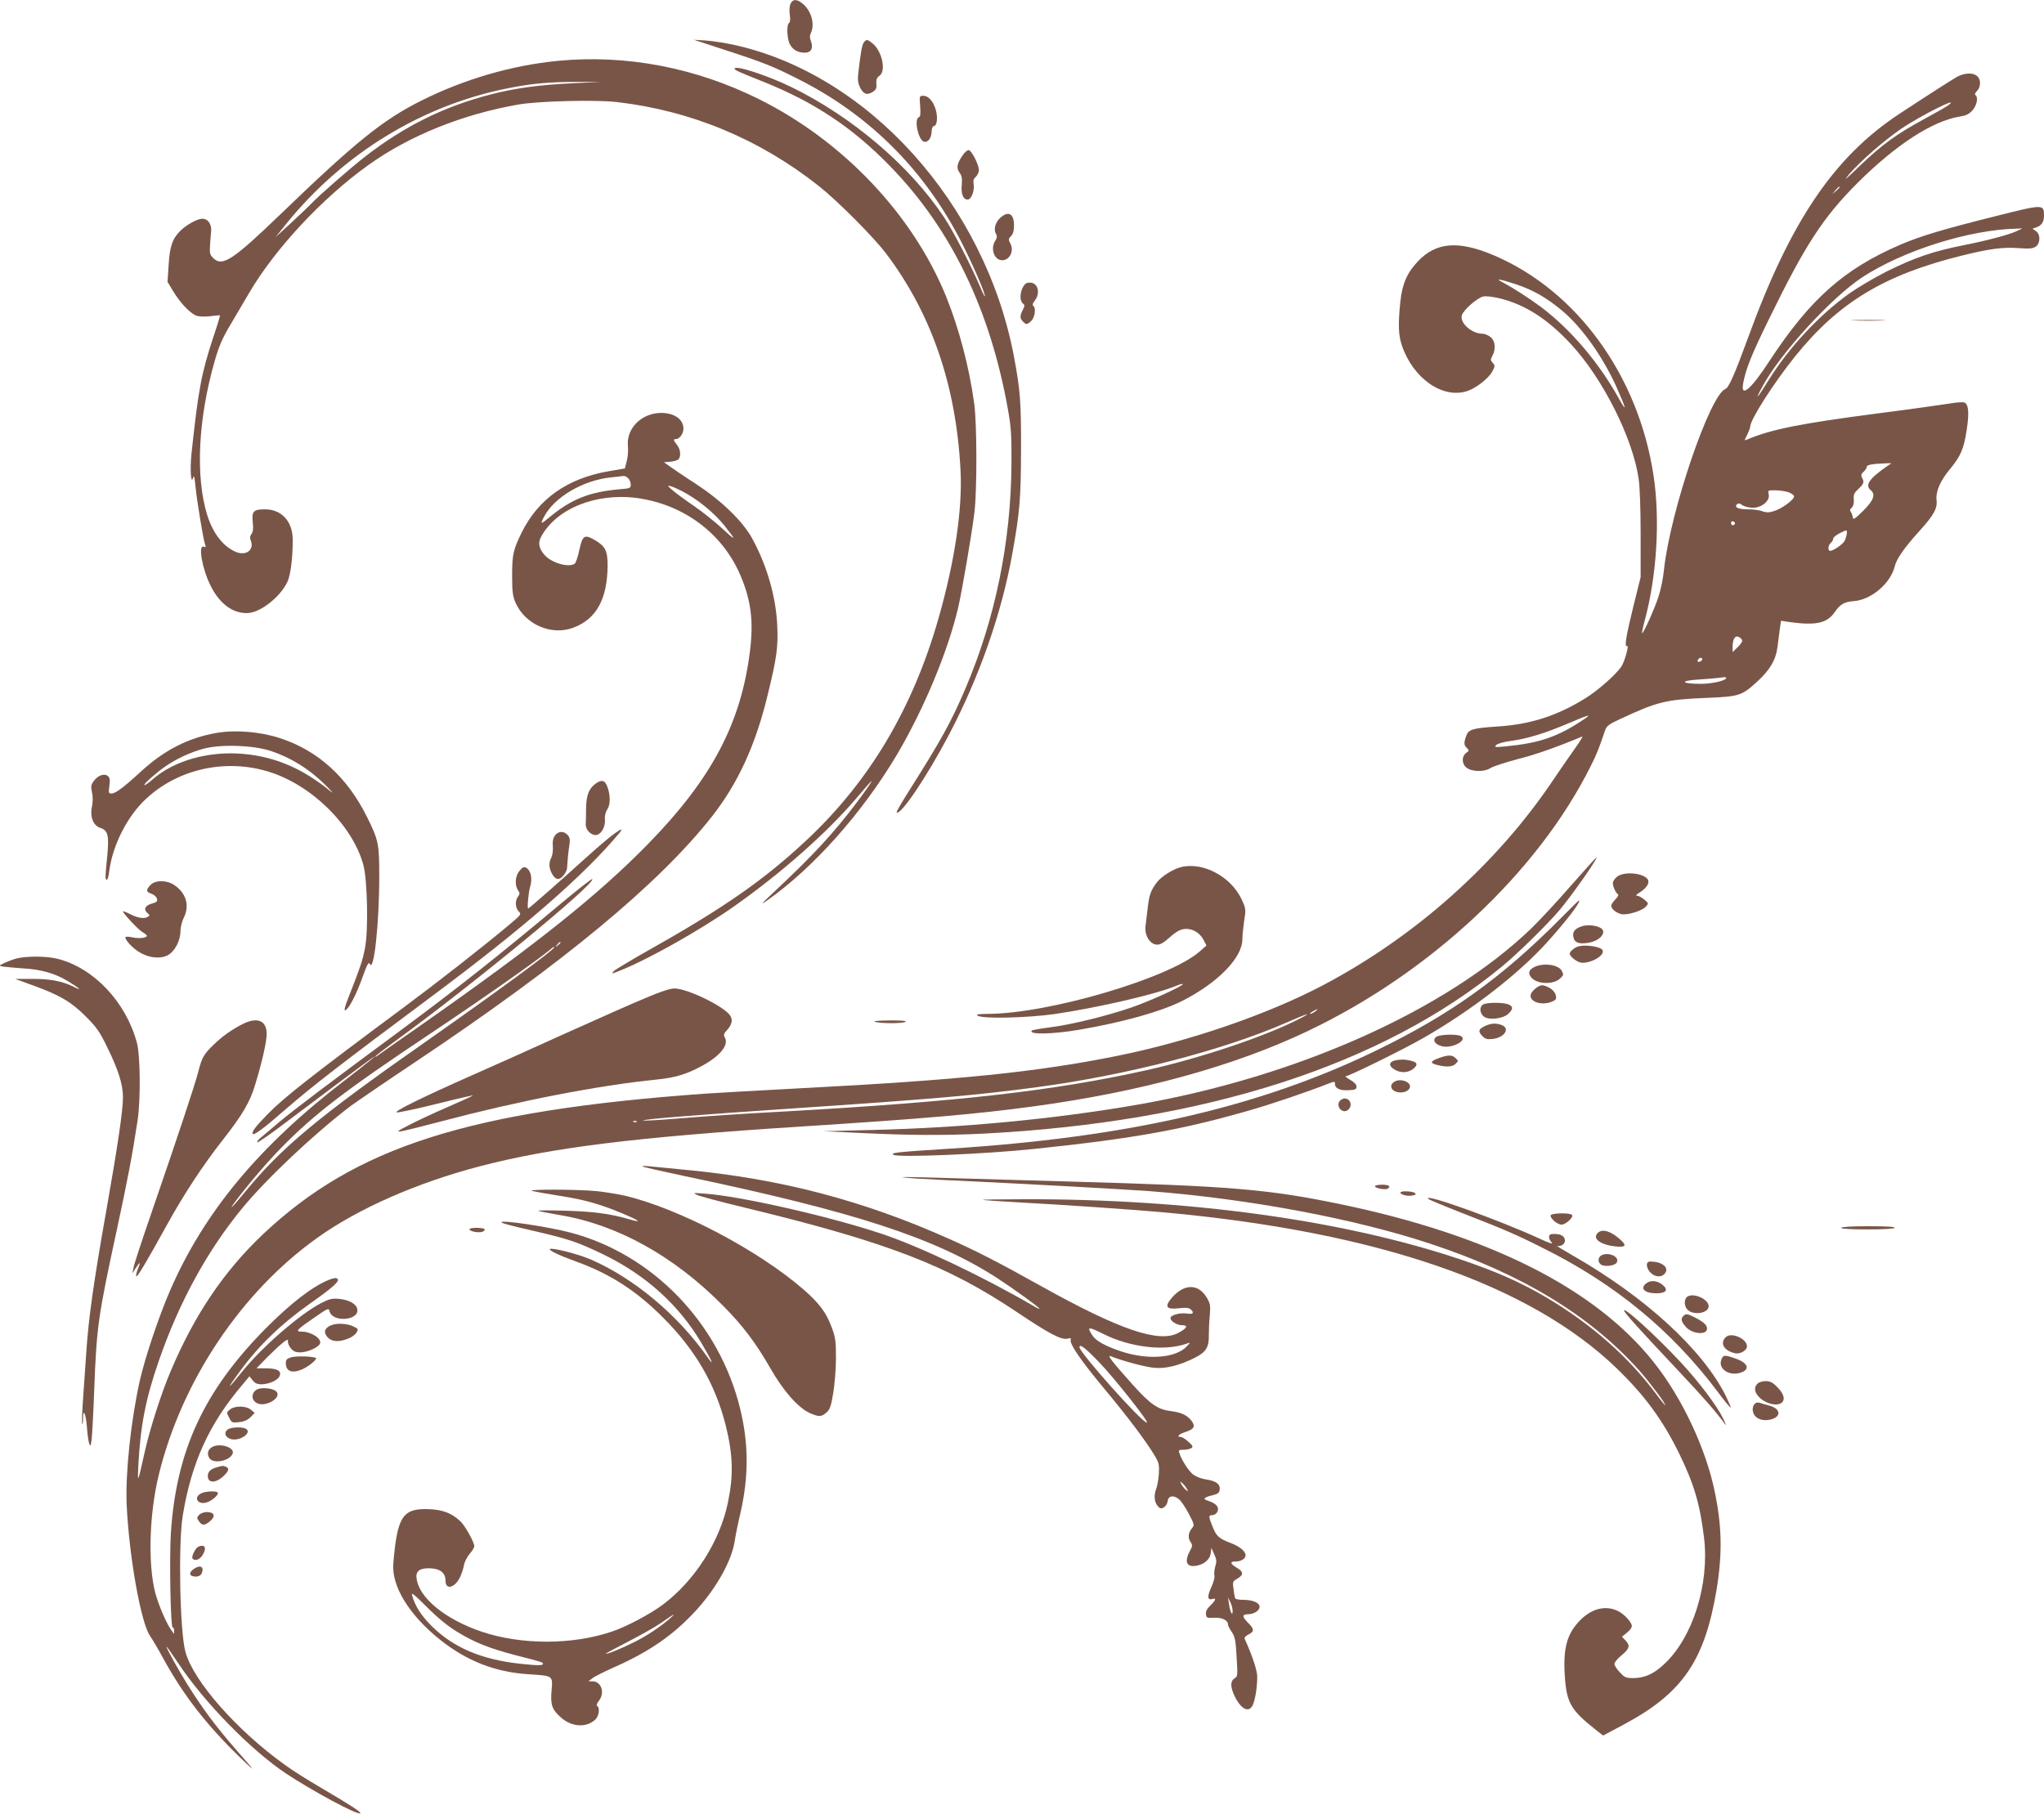 <?xml version="1.0" standalone="no"?>
<!DOCTYPE svg PUBLIC "-//W3C//DTD SVG 20010904//EN"
 "http://www.w3.org/TR/2001/REC-SVG-20010904/DTD/svg10.dtd">
<svg version="1.0" xmlns="http://www.w3.org/2000/svg"
 width="1280pt" height="1136pt" viewBox="0 0 1280 1136"
 preserveAspectRatio="xMidYMid meet">
<g transform="translate(0,1136) scale(0.1,-0.1)"
fill="#795548" stroke="none">
<path d="M4949 11333 c-5 -14 -7 -45 -3 -68 4 -27 2 -45 -5 -49 -16 -10 -13
-93 4 -131 18 -36 51 -55 95 -55 39 0 54 27 39 70 -9 23 -9 38 0 56 25 56 0
140 -55 183 -36 29 -62 27 -75 -6z"/>
<path d="M4540 11047 c240 -78 301 -102 462 -184 456 -230 808 -589 1038
-1058 68 -138 134 -294 127 -301 -1 -2 -16 27 -31 64 -58 135 -168 348 -224
431 -213 321 -575 630 -957 816 -147 72 -355 140 -355 115 0 -9 25 -20 178
-81 322 -129 563 -289 799 -533 379 -390 624 -896 735 -1521 20 -111 23 -161
22 -340 -3 -490 -102 -972 -289 -1409 -89 -209 -149 -317 -353 -640 -45 -71
-80 -131 -77 -134 23 -23 191 226 329 489 190 362 328 757 395 1129 47 261 54
345 55 650 1 302 -5 379 -45 590 -181 954 -913 1767 -1757 1950 -51 11 -127
23 -170 26 l-77 5 195 -64z"/>
<path d="M5410 11095 c-12 -14 -21 -68 -36 -200 -4 -37 0 -59 13 -85 21 -41
44 -48 79 -25 20 13 25 23 22 51 -2 26 3 38 20 50 43 30 15 157 -46 204 -30
24 -36 25 -52 5z"/>
<path d="M3495 10979 c-290 -28 -586 -114 -858 -250 -241 -121 -411 -258 -887
-717 -292 -281 -358 -324 -414 -269 -23 23 -24 30 -20 92 3 38 5 71 6 74 5 46
-19 81 -55 81 -30 0 -95 -35 -135 -73 -52 -50 -69 -99 -76 -217 l-7 -105 36
-60 c46 -76 111 -143 150 -154 16 -4 55 -5 85 -1 30 4 56 6 58 5 1 -1 -17 -63
-42 -136 -75 -227 -94 -329 -137 -731 -10 -99 -3 -201 11 -148 4 17 9 0 14
-55 9 -92 50 -341 61 -368 6 -13 3 -16 -9 -11 -37 14 -10 -140 44 -247 56
-110 134 -169 226 -169 80 0 206 97 253 194 21 42 35 158 34 268 -1 113 -70
188 -173 188 -73 0 -85 -12 -77 -83 4 -37 2 -57 -8 -71 -10 -13 -11 -25 -4
-43 22 -57 -30 -96 -93 -70 -80 33 -144 116 -180 230 -75 242 -58 602 47 968
27 93 48 142 99 227 35 59 87 148 116 197 163 278 459 595 745 800 259 186
593 320 945 381 127 21 475 30 611 15 464 -53 896 -232 1269 -528 115 -91 342
-319 419 -421 284 -376 439 -827 466 -1357 13 -243 -36 -570 -137 -925 -161
-565 -431 -1020 -824 -1389 -263 -247 -515 -423 -969 -679 -121 -68 -229 -133
-240 -143 -19 -20 -18 -20 35 1 173 68 499 251 712 400 297 209 580 458 766
675 47 55 90 105 96 110 20 20 -29 -52 -88 -130 -143 -190 -271 -329 -506
-549 -95 -89 -105 -100 -55 -65 289 204 593 545 811 911 168 284 319 645 384
921 24 103 85 458 102 597 17 137 16 555 -1 680 -31 230 -96 475 -177 675
-209 512 -644 971 -1169 1233 -397 198 -833 282 -1260 241z m100 -140 c-216
-10 -369 -31 -520 -70 -292 -75 -539 -197 -785 -387 -91 -70 -299 -252 -340
-297 -14 -15 -70 -68 -125 -119 l-99 -91 64 80 c359 445 857 749 1400 854 147
29 251 38 425 38 l150 0 -170 -8z"/>
<path d="M12254 10878 c-44 -26 -159 -99 -358 -230 -412 -271 -685 -675 -951
-1408 -82 -224 -119 -308 -140 -316 -98 -38 -346 -768 -385 -1134 -5 -52 -21
-129 -35 -170 -27 -81 -96 -233 -102 -226 -2 2 5 37 16 77 76 280 98 632 56
910 -94 625 -479 1157 -998 1379 -223 95 -363 84 -477 -36 -69 -73 -99 -141
-111 -256 -14 -137 -12 -206 9 -269 69 -207 254 -338 408 -289 55 17 136 80
159 123 18 33 18 37 3 54 -14 16 -15 21 -3 43 24 43 19 96 -11 119 -15 12 -37
21 -51 21 -66 0 -141 66 -129 114 8 33 98 112 135 119 17 4 64 -2 108 -13 158
-40 298 -131 441 -286 198 -213 385 -584 423 -839 8 -47 13 -190 13 -350 l0
-270 -47 -189 c-45 -183 -56 -253 -38 -242 15 10 -16 -102 -37 -131 -38 -53
-147 -149 -225 -197 -176 -109 -342 -163 -548 -176 -161 -11 -183 -18 -198
-61 -15 -43 -14 -55 5 -74 15 -15 15 -17 -5 -31 -27 -19 -28 -65 -1 -89 32
-29 112 -32 153 -6 19 12 97 37 173 57 111 28 239 73 402 141 7 3 -16 -34 -51
-83 -35 -49 -92 -132 -127 -184 -352 -526 -863 -983 -1442 -1289 -348 -184
-842 -354 -1301 -446 -500 -100 -982 -149 -1957 -200 -267 -14 -546 -30 -620
-35 -1479 -107 -2184 -333 -2765 -882 -243 -231 -426 -501 -575 -853 -59 -137
-132 -366 -164 -510 -44 -197 -45 -199 -40 -90 13 255 46 425 130 666 127 366
303 687 522 953 152 185 454 469 678 639 34 25 218 151 410 279 924 618 1520
1112 1853 1535 163 208 273 447 349 763 57 233 66 301 59 438 -9 180 -66 375
-158 542 -60 108 -191 234 -349 338 -69 44 -142 94 -163 109 l-39 28 38 3 c22
2 44 8 51 14 19 16 16 62 -7 91 -24 30 -25 37 -7 37 23 0 47 35 47 66 -1 58
-56 97 -138 98 -122 0 -220 -95 -210 -206 3 -26 0 -69 -7 -95 l-12 -47 -99
-17 c-259 -44 -442 -172 -547 -384 -53 -108 -60 -138 -60 -270 0 -103 4 -129
22 -171 61 -136 224 -207 362 -155 144 54 212 179 214 388 0 94 -14 122 -81
161 -64 37 -76 29 -96 -62 -9 -43 -22 -83 -30 -87 -38 -25 -141 5 -185 52 -37
41 -45 75 -27 112 91 178 342 282 601 248 293 -39 537 -221 649 -483 68 -159
84 -289 60 -480 -57 -450 -239 -795 -636 -1202 -312 -320 -708 -636 -1430
-1141 -140 -98 -261 -182 -268 -188 -6 -5 -12 -7 -12 -4 0 3 57 47 127 98 475
345 1256 988 1232 1013 -3 4 -91 -65 -195 -152 -394 -330 -646 -529 -994 -787
-464 -343 -687 -511 -773 -584 -50 -42 -102 -86 -116 -98 -14 -11 -23 -24 -20
-28 4 -3 94 60 200 141 169 128 475 356 519 387 58 41 -38 -37 -164 -134 -542
-414 -888 -830 -1102 -1324 -70 -162 -155 -415 -188 -560 -56 -250 -91 -579
-83 -775 15 -327 89 -742 146 -825 15 -22 54 -87 85 -145 126 -229 268 -412
477 -615 106 -102 105 -99 -17 40 -133 153 -211 257 -311 416 -54 87 -134 231
-130 235 2 2 35 -45 74 -104 161 -243 453 -542 673 -689 164 -109 452 -264
466 -250 7 7 -60 51 -246 160 -80 47 -181 110 -224 142 -303 217 -576 527
-625 710 -35 130 -45 674 -17 850 54 333 166 578 374 822 l44 53 20 -25 c14
-18 29 -25 54 -25 45 0 100 23 113 48 18 34 -10 52 -82 52 l-61 0 64 66 c88
88 140 130 133 106 -2 -10 5 -30 17 -45 17 -21 30 -27 61 -27 44 0 113 31 123
55 12 31 -55 75 -116 75 -41 0 -29 13 82 89 85 59 88 60 94 38 17 -70 182 -59
174 11 -4 34 -50 61 -115 67 -42 4 -61 0 -109 -25 -132 -67 -372 -275 -497
-430 -98 -122 -104 -120 -12 5 116 158 255 292 430 416 149 105 193 144 179
159 -8 8 -22 7 -55 -6 -101 -40 -239 -147 -396 -305 -386 -390 -560 -766 -593
-1282 -10 -164 -2 -599 12 -591 4 3 8 -5 8 -18 l0 -22 -17 24 c-26 36 -62 115
-89 195 -60 171 -54 520 12 785 145 585 515 1137 989 1476 258 185 623 345
1018 449 452 118 977 183 2022 250 755 48 1090 77 1450 126 670 91 1257 252
1720 474 765 365 1436 994 1766 1656 37 73 52 111 91 226 9 26 24 38 97 71
232 108 281 120 536 131 206 8 223 14 318 101 81 74 118 137 128 218 5 37 12
89 15 115 l7 49 61 -9 c160 -21 228 -6 276 64 33 48 60 64 118 68 111 8 232
112 258 220 10 44 62 118 152 217 92 101 116 145 109 197 -6 52 24 121 85 194
66 80 86 125 104 245 16 105 12 156 -12 170 -10 5 -47 3 -92 -5 -43 -7 -249
-36 -459 -63 -482 -63 -662 -99 -815 -164 -15 -7 -15 -3 3 30 10 21 19 44 19
51 0 44 147 274 283 443 271 336 557 509 1042 629 178 44 258 54 355 47 69 -5
89 -3 108 9 30 21 31 78 1 98 l-21 15 21 7 c35 11 51 34 51 74 0 73 -2 73
-304 -3 -335 -84 -467 -124 -592 -177 -357 -153 -570 -343 -826 -734 -114
-175 -179 -229 -162 -137 16 90 53 182 161 402 228 467 339 638 557 856 239
238 469 387 639 414 39 6 58 15 79 39 28 31 38 84 18 96 -5 3 -1 14 10 25 25
25 26 72 2 93 -26 24 -82 21 -128 -5z m-53 -177 c-13 -10 -80 -48 -150 -86
-174 -94 -266 -161 -406 -295 -90 -87 -106 -100 -65 -51 72 83 212 206 325
284 120 82 380 212 296 148z m-681 -514 c0 -2 -10 -12 -22 -23 l-23 -19 19 23
c18 21 26 27 26 19z m1101 -278 c-48 -21 -187 -58 -321 -84 -195 -39 -307 -77
-485 -165 -77 -39 -182 -101 -234 -138 -189 -135 -378 -338 -505 -542 -74
-119 -90 -136 -41 -44 109 205 430 557 625 686 257 169 674 300 970 306 l35 1
-44 -20z m-3129 -329 c109 -36 196 -86 293 -168 126 -106 259 -296 345 -492
54 -122 58 -146 10 -60 -127 230 -307 441 -495 581 -70 52 -173 118 -230 148
-57 29 -31 26 77 -9z m2328 -1138 c-114 -79 -143 -120 -105 -152 32 -27 18
-64 -47 -129 -57 -55 -63 -59 -66 -38 -2 12 -8 27 -13 33 -6 7 -4 16 7 24 10
9 14 26 13 51 -3 31 2 42 29 67 34 32 38 43 22 71 -7 14 -5 23 10 36 11 10 20
24 20 31 0 13 36 19 115 22 l40 1 -25 -17z m-7886 -78 c9 -8 16 -26 16 -39 0
-22 -5 -24 -67 -29 -193 -17 -306 -62 -445 -178 -52 -43 -56 -43 -32 4 64 123
242 229 419 248 39 4 75 8 82 9 6 0 19 -6 27 -15z m331 -77 c99 -50 208 -138
274 -222 74 -93 71 -96 -14 -17 -43 40 -124 105 -179 143 -56 38 -117 83 -136
100 -32 28 -33 30 -10 24 14 -4 43 -17 65 -28z m6935 -10 c19 -7 35 -19 35
-26 0 -21 -78 -78 -126 -92 -31 -10 -48 -10 -73 -1 -18 7 -57 12 -87 12 -62 0
-91 12 -72 31 9 9 17 7 34 -5 13 -9 43 -16 67 -16 56 0 108 45 98 85 -6 24 -5
25 41 24 27 0 64 -5 83 -12z m-336 -198 c-8 -14 -24 -10 -24 6 0 9 6 12 15 9
8 -4 12 -10 9 -15z m701 -63 c-2 -13 -8 -33 -14 -44 -11 -21 -70 -62 -90 -62
-16 0 -14 35 4 50 8 7 15 19 15 26 0 8 17 22 38 33 49 25 50 25 47 -3z m-655
-669 c0 -8 -13 -26 -30 -42 l-30 -29 0 33 c0 49 16 74 40 61 11 -6 20 -16 20
-23z m-250 -116 c0 -5 -7 -11 -15 -15 -15 -5 -20 5 -8 17 9 10 23 9 23 -2z
m150 -117 c0 -16 -83 -36 -156 -37 -127 0 -140 19 -18 27 54 4 110 8 124 10
14 2 31 4 38 5 6 0 12 -1 12 -5z m-885 -255 c-168 -114 -282 -153 -500 -174
-63 -6 -69 -5 -55 9 9 9 48 20 95 26 101 14 209 47 355 109 127 54 150 61 105
30z m-6415 -1403 c0 -2 -8 -10 -17 -17 -16 -13 -17 -12 -4 4 13 16 21 21 21
13z m-40 -30 c0 -15 -377 -291 -805 -591 -668 -467 -903 -663 -1126 -935 -81
-99 -118 -135 -63 -62 74 99 202 249 286 334 207 211 396 356 928 711 327 218
671 460 750 525 26 22 30 25 30 18z m4766 -401 c-11 -8 -25 -15 -30 -15 -6 1
0 7 14 15 32 19 40 18 16 0z m-99 -46 c-213 -110 -624 -248 -963 -323 -578
-128 -1165 -195 -2239 -256 -311 -17 -489 -29 -697 -46 -109 -9 -203 -14 -209
-12 -20 7 343 36 896 73 925 62 1190 85 1570 136 561 75 1164 231 1558 403
136 60 172 70 84 25z m-4150 -645 c-3 -3 -12 -4 -19 -1 -8 3 -5 6 6 6 11 1 17
-2 13 -5z"/>
<path d="M5762 10696 c4 -50 2 -66 -8 -70 -31 -12 -5 -139 31 -153 24 -9 48
21 49 62 1 20 6 35 13 35 20 0 27 50 14 99 -15 55 -46 91 -79 91 -24 0 -25 -1
-20 -64z"/>
<path d="M6031 10391 c-38 -54 -44 -82 -23 -111 15 -20 18 -37 15 -76 -6 -58
8 -94 37 -94 23 0 45 59 37 99 -4 20 0 32 14 44 10 9 19 28 19 42 0 34 -47
125 -64 125 -8 0 -24 -13 -35 -29z"/>
<path d="M6259 9991 c-29 -30 -38 -72 -20 -100 6 -9 4 -23 -6 -38 -33 -50 -7
-123 43 -123 47 0 76 59 51 105 -13 25 -12 30 4 46 13 13 19 34 19 67 0 77
-38 95 -91 43z"/>
<path d="M6405 9560 c-19 -37 -19 -84 0 -100 13 -11 13 -15 0 -41 -19 -36 -19
-54 1 -73 20 -21 26 -20 52 4 23 22 31 83 12 95 -6 4 -3 16 10 32 37 48 20
113 -30 113 -23 0 -33 -7 -45 -30z"/>
<path d="M11613 9353 c48 -2 126 -2 175 0 48 1 8 3 -88 3 -96 0 -136 -2 -87
-3z"/>
<path d="M1358 6770 c-180 -31 -331 -108 -483 -249 -100 -92 -152 -131 -177
-131 -18 0 -19 5 -13 48 5 38 3 51 -10 62 -22 18 -62 4 -88 -32 -17 -23 -19
-33 -11 -70 6 -26 6 -61 0 -89 -14 -67 8 -120 54 -135 47 -15 54 -49 41 -182
-13 -128 -13 -142 -2 -142 5 0 12 24 15 54 21 163 115 348 234 456 200 184
491 248 757 169 270 -80 530 -333 600 -584 26 -93 33 -416 10 -526 -15 -77
-28 -116 -109 -322 -17 -44 -22 -67 -14 -65 22 8 70 100 108 207 28 79 39 99
45 85 26 -62 60 249 60 546 0 207 -5 229 -77 374 -125 251 -309 417 -548 494
-121 39 -273 52 -392 32z m337 -113 c123 -41 235 -109 334 -205 47 -47 66 -68
41 -48 -175 143 -346 216 -544 234 -217 20 -436 -41 -571 -160 -25 -22 -48
-38 -51 -35 -6 6 75 78 132 117 67 47 158 89 236 110 109 30 312 23 423 -13z"/>
<path d="M3721 6445 c-37 -32 -50 -72 -51 -155 0 -36 -1 -78 -2 -94 -1 -32 31
-66 62 -66 32 0 62 49 58 95 -2 27 4 49 16 68 21 30 18 99 -5 150 -15 34 -39
34 -78 2z"/>
<path d="M3809 6109 c-41 -33 -114 -98 -164 -143 -113 -103 -332 -296 -337
-296 -8 0 1 99 12 137 15 49 5 100 -23 117 -15 9 -23 6 -43 -17 -28 -32 -32
-90 -10 -123 12 -17 12 -22 0 -39 -20 -26 -17 -72 4 -93 18 -18 16 -20 -52
-78 -168 -141 -448 -360 -666 -522 -575 -427 -750 -564 -852 -668 -76 -78
-101 -110 -96 -125 5 -14 70 34 198 146 182 158 354 290 920 712 579 431 955
758 1179 1026 32 38 1 23 -70 -34z"/>
<path d="M3474 6125 c-11 -16 -15 -39 -12 -67 2 -24 -2 -54 -9 -68 -17 -33
-16 -64 2 -99 21 -42 46 -47 72 -16 13 14 24 36 24 48 3 49 7 94 14 140 6 39
4 51 -10 67 -25 28 -61 25 -81 -5z"/>
<path d="M9833 5808 c-88 -101 -198 -219 -245 -264 -536 -514 -1469 -930
-2472 -1104 -514 -89 -1097 -144 -1651 -157 l-310 -8 235 -11 c303 -15 527
-16 770 -4 1388 72 2494 428 3245 1046 93 76 278 257 357 349 77 90 249 335
235 335 -2 0 -76 -82 -164 -182z"/>
<path d="M7395 5929 c-49 -12 -125 -60 -151 -96 -38 -51 -47 -78 -56 -153 -5
-41 -11 -94 -14 -116 -10 -71 38 -134 89 -118 12 3 38 21 57 39 19 18 46 38
60 45 54 29 124 4 156 -55 l19 -37 -41 -36 c-187 -167 -946 -391 -1327 -392
-66 -1 -78 -3 -63 -12 35 -20 313 -13 481 11 272 40 634 124 759 176 21 9 40
14 43 12 9 -9 -206 -107 -319 -146 -160 -55 -378 -108 -510 -125 -61 -8 -113
-17 -116 -20 -26 -27 127 -24 293 4 275 47 512 113 646 180 223 112 379 271
379 387 0 21 5 72 11 114 12 73 11 78 -15 135 -66 143 -242 238 -381 203z"/>
<path d="M10126 5869 c-14 -11 -26 -29 -26 -40 0 -22 18 -61 32 -70 6 -4 -2
-18 -16 -32 -14 -14 -26 -32 -26 -40 0 -19 30 -44 62 -52 35 -9 129 19 154 46
19 21 19 21 -9 45 -16 13 -36 24 -45 24 -11 0 -6 7 14 19 44 27 65 60 54 81
-23 42 -149 55 -194 19z"/>
<path d="M942 5817 c-29 -31 -28 -43 7 -55 15 -5 31 -19 34 -31 4 -17 -1 -22
-34 -31 -42 -12 -52 -37 -24 -60 13 -11 13 -15 3 -21 -23 -15 -63 -10 -111 15
-26 13 -47 21 -47 18 0 -12 94 -113 121 -129 16 -9 29 -20 29 -24 0 -13 -50
-19 -90 -10 -22 5 -42 6 -44 2 -8 -13 45 -71 89 -96 58 -35 129 -42 175 -18
44 23 80 91 80 151 0 23 9 60 20 82 39 77 17 156 -59 207 -47 32 -119 32 -149
0z"/>
<path d="M9779 5614 c-373 -377 -694 -607 -1164 -835 -730 -354 -1559 -544
-2680 -614 -317 -20 -363 -25 -339 -38 32 -18 579 5 889 38 621 65 927 121
1355 245 128 37 354 114 468 159 51 20 52 20 52 1 0 -27 33 -42 88 -38 39 2
47 6 47 23 0 12 -15 28 -40 42 -22 12 -34 23 -27 23 21 0 366 170 487 240 300
172 592 398 773 598 122 135 219 262 199 262 -2 0 -50 -48 -108 -106z"/>
<path d="M9901 5557 c-42 -15 -56 -36 -47 -70 7 -31 34 -41 91 -32 75 11 123
69 77 94 -32 17 -86 21 -121 8z"/>
<path d="M9885 5433 c-23 -6 -55 -32 -55 -45 0 -21 51 -58 79 -58 65 0 144 50
126 80 -13 21 -101 35 -150 23z"/>
<path d="M100 5356 c-25 -7 -58 -20 -75 -28 l-30 -16 25 -6 c14 -2 69 -7 122
-11 115 -6 201 -31 283 -80 74 -45 95 -65 38 -36 -72 36 -150 51 -263 50
l-105 0 107 -39 c171 -62 242 -103 334 -195 70 -70 88 -96 136 -195 69 -140
98 -233 98 -311 0 -85 -32 -301 -105 -715 -77 -433 -110 -667 -124 -874 -6
-85 -15 -222 -21 -304 -6 -82 -8 -151 -5 -154 3 -3 5 11 5 31 0 71 17 36 24
-47 3 -46 10 -95 15 -108 7 -20 9 -16 15 27 3 28 11 167 16 310 15 397 25 463
140 995 68 315 99 476 132 695 19 127 17 407 -5 485 -68 253 -268 466 -493
524 -72 19 -200 19 -264 2z"/>
<path d="M9614 5306 c-38 -17 -47 -37 -28 -64 32 -46 139 -52 183 -11 24 23
24 24 11 49 -20 37 -108 51 -166 26z"/>
<path d="M9622 5174 c-12 -8 -27 -24 -33 -35 -22 -43 45 -77 114 -58 19 5 37
15 40 22 8 22 -11 56 -42 71 -38 20 -51 20 -79 0z"/>
<path d="M4044 5110 c-78 -32 -305 -133 -505 -223 -200 -91 -463 -209 -584
-262 -314 -139 -494 -228 -470 -232 11 -2 124 22 252 54 128 32 229 55 225 52
-4 -4 -77 -37 -162 -74 -85 -37 -193 -87 -240 -112 -75 -39 -80 -43 -45 -38
22 4 132 31 245 61 484 128 985 226 1355 263 110 11 184 33 275 82 116 62 175
132 150 179 -10 18 -8 25 8 43 37 39 44 72 21 101 -46 59 -268 165 -344 165
-26 1 -88 -19 -181 -59z"/>
<path d="M9288 5069 c-24 -13 -23 -52 2 -74 28 -26 121 -17 155 15 32 30 32
48 -1 60 -33 13 -134 12 -156 -1z"/>
<path d="M1517 4945 c-68 -35 -127 -77 -179 -128 -62 -60 -74 -80 -97 -172
-21 -81 -120 -380 -299 -900 -55 -159 -103 -306 -106 -325 l-7 -35 21 33 c28
42 33 41 14 -4 -8 -20 -13 -41 -11 -47 4 -12 61 83 195 326 104 188 223 369
342 521 129 164 176 244 209 356 43 142 71 265 71 315 0 84 -60 108 -153 60z"/>
<path d="M5480 4960 c36 -11 172 -11 190 0 10 7 -22 9 -100 9 -73 -1 -106 -4
-90 -9z"/>
<path d="M9304 4936 c-45 -20 -50 -34 -23 -63 20 -21 31 -24 67 -20 73 8 111
66 56 87 -34 13 -63 12 -100 -4z"/>
<path d="M8994 4866 c-26 -20 -8 -48 37 -59 63 -15 160 37 119 63 -24 15 -133
12 -156 -4z"/>
<path d="M9016 4735 c-59 -21 -64 -32 -20 -44 55 -15 100 -14 118 5 9 8 16 17
16 19 0 2 -7 11 -16 19 -19 19 -46 20 -98 1z"/>
<path d="M8755 4722 c-62 -8 -67 -39 -10 -67 37 -17 78 -12 108 13 34 30 19
45 -53 55 -8 1 -28 1 -45 -1z"/>
<path d="M8742 4590 c-51 -21 -33 -70 26 -72 50 -2 80 35 50 60 -21 16 -52 21
-76 12z"/>
<path d="M8390 4465 c-26 -32 13 -81 48 -59 34 22 22 74 -18 74 -10 0 -23 -7
-30 -15z"/>
<path d="M4022 4055 c4 -4 123 -31 265 -61 1068 -224 1567 -387 1958 -639 97
-63 265 -184 265 -192 0 -3 -19 6 -42 20 -319 185 -716 374 -957 453 -327 108
-877 233 -1096 248 -75 6 -78 5 -50 -8 17 -8 154 -45 305 -81 886 -215 1261
-359 1700 -654 201 -135 277 -175 316 -165 18 5 23 3 19 -7 -9 -25 64 -131
213 -310 146 -175 263 -331 316 -421 24 -41 26 -54 23 -110 -3 -35 -10 -76
-16 -91 -16 -41 -13 -82 7 -107 15 -19 22 -21 40 -11 11 6 22 23 24 38 4 35
35 41 70 14 14 -11 42 -52 62 -91 34 -64 36 -73 23 -88 -25 -29 -30 -61 -13
-87 15 -23 15 -27 -4 -62 -35 -66 -18 -101 44 -89 49 9 84 41 88 79 l4 32 18
-40 c15 -33 16 -45 6 -77 -6 -22 -8 -47 -5 -57 3 -10 -6 -42 -19 -71 -27 -57
-25 -84 5 -75 28 9 23 -7 -11 -40 -22 -21 -30 -37 -28 -55 3 -23 6 -25 52 -22
50 2 86 -16 86 -43 0 -7 11 -28 24 -47 20 -30 24 -52 30 -156 7 -116 7 -121
-13 -134 -28 -17 -27 -57 4 -118 41 -81 91 -100 113 -42 15 39 26 119 25 174
-1 39 -33 134 -79 235 -3 6 7 17 22 25 40 19 40 34 0 74 -40 40 -39 54 3 54
16 0 39 8 52 18 43 36 0 72 -86 72 -24 0 -46 4 -49 8 -3 5 -8 30 -11 58 -7 47
-6 50 24 67 40 24 39 43 -4 68 -41 25 -45 39 -9 39 35 0 64 17 64 39 0 26 -38
57 -101 80 -63 24 -82 41 -102 91 -29 70 -30 80 -9 80 26 0 45 24 38 48 -6 18
-29 33 -70 46 -25 9 -13 19 37 31 35 9 43 15 45 37 4 34 -25 54 -91 63 -28 5
-60 18 -77 31 -29 25 -72 92 -84 132 -7 20 -4 22 26 22 18 0 40 5 48 10 13 9
10 15 -18 40 -18 17 -39 30 -47 30 -29 0 -15 17 25 30 56 18 66 34 46 65 -26
39 -64 58 -133 67 -83 10 -129 42 -243 169 -122 136 -160 185 -135 175 78 -31
221 -69 276 -73 71 -6 155 15 251 63 70 35 89 66 88 139 0 33 2 90 6 127 5 57
3 72 -16 106 -52 92 -141 95 -219 7 -52 -60 -39 -79 49 -68 33 4 55 2 65 -7
26 -21 17 -33 -20 -27 -43 7 -105 -9 -105 -28 0 -20 40 -45 73 -45 40 0 30
-19 -24 -48 -120 -65 -365 18 -854 290 -282 157 -403 219 -575 296 -542 243
-1062 380 -1665 436 -88 9 -185 18 -214 21 -30 3 -52 3 -49 0z m2886 -1049
c171 -86 388 -111 527 -60 20 7 20 7 0 -15 -67 -77 -244 -91 -414 -35 -98 33
-156 65 -178 97 -40 59 -30 61 65 13z m-25 -178 c99 -103 316 -378 299 -378
-31 0 -422 439 -422 472 0 24 36 -3 123 -94z m549 -792 c10 -19 10 -20 -6 -7
-9 8 -22 24 -28 35 -10 19 -10 20 6 7 9 -8 22 -24 28 -35z m287 -766 c0 -37
-16 -6 -23 45 l-6 40 15 -30 c8 -16 14 -41 14 -55z"/>
<path d="M5735 3979 c61 -4 220 -12 355 -18 356 -17 955 -50 1105 -61 625 -48
1291 -173 1766 -331 571 -189 996 -448 1304 -792 63 -71 173 -217 162 -217 -2
0 -27 30 -55 68 -173 232 -400 433 -675 598 -169 101 -327 171 -560 249 -734
245 -1698 377 -2727 374 -146 0 -260 -2 -255 -4 6 -2 102 -9 215 -15 296 -16
746 -47 939 -65 1324 -123 2271 -450 2815 -975 175 -169 288 -323 391 -533 93
-191 130 -314 156 -527 35 -290 -70 -627 -250 -793 -65 -61 -121 -86 -190 -87
-49 0 -57 3 -87 36 -19 19 -34 43 -34 53 0 9 20 34 45 54 50 42 55 60 24 93
l-22 23 32 26 c38 33 39 45 5 85 -79 93 -201 91 -297 -6 -84 -85 -109 -174
-98 -349 11 -169 37 -215 193 -338 l47 -37 131 70 c365 195 504 397 579 840
37 224 35 395 -10 613 -55 273 -206 594 -385 818 -366 460 -1029 794 -1964
988 -451 93 -687 113 -1695 141 -209 6 -523 15 -697 20 -354 11 -426 11 -263
-1z"/>
<path d="M8610 3930 c0 -11 65 -24 79 -15 24 14 9 25 -34 25 -25 0 -45 -4 -45
-10z"/>
<path d="M3335 3900 c22 -5 99 -18 172 -30 154 -24 249 -51 391 -110 110 -46
127 -61 41 -36 -116 34 -221 48 -394 53 -99 3 -178 3 -175 0 3 -3 64 -15 135
-27 360 -60 714 -256 1020 -565 125 -125 209 -237 300 -396 79 -139 173 -246
246 -279 57 -25 72 -25 104 3 22 19 29 38 43 122 9 55 17 154 17 220 0 106 -3
129 -28 195 -32 88 -78 149 -173 232 -285 248 -780 508 -1119 589 -46 10 -128
24 -182 29 -122 12 -456 12 -398 0z"/>
<path d="M8770 3891 c0 -13 40 -24 71 -19 42 5 26 23 -23 26 -29 2 -48 -1 -48
-7z"/>
<path d="M8945 3851 c6 -6 98 -44 205 -86 274 -107 345 -137 515 -223 448
-223 801 -514 1088 -894 44 -60 82 -106 85 -104 2 2 -13 37 -32 76 -145 288
-501 615 -951 873 -66 38 -113 67 -105 64 22 -7 50 11 50 32 0 31 -29 46 -82
42 -23 -1 -23 -29 -1 -53 11 -12 -13 -5 -73 23 -256 118 -741 292 -699 250z"/>
<path d="M9710 3747 c0 -21 44 -57 69 -57 25 0 75 45 66 60 -10 16 -135 13
-135 -3z"/>
<path d="M3140 3705 c0 -6 53 -20 230 -61 197 -46 253 -66 405 -139 269 -130
478 -319 619 -559 62 -105 83 -152 40 -91 -186 267 -463 499 -735 617 -82 35
-244 76 -256 65 -7 -8 59 -40 162 -77 215 -78 377 -182 545 -350 204 -203 330
-420 395 -679 45 -182 49 -309 14 -479 -50 -244 -207 -491 -408 -642 -76 -57
-227 -138 -317 -168 -249 -85 -567 -85 -816 -2 -234 79 -400 217 -410 341 -4
43 28 61 96 56 57 -5 86 -31 86 -78 0 -58 56 -45 89 19 10 20 22 55 26 77 3
21 20 54 36 73 16 18 29 39 29 48 0 25 -57 128 -87 156 -54 51 -111 73 -198
76 -164 6 -197 -45 -222 -340 -12 -142 99 -323 293 -478 167 -133 345 -203
554 -216 155 -10 152 -8 144 -102 -8 -90 3 -120 60 -170 67 -59 158 -64 214
-12 23 22 30 74 12 85 -6 4 -3 16 10 32 40 51 16 123 -41 123 l-24 0 25 19
c13 11 74 41 134 68 227 100 381 208 525 368 121 136 212 300 231 418 6 40 22
119 36 177 53 229 53 438 -1 657 -130 534 -546 967 -1062 1103 -136 36 -433
81 -433 65z m-281 -2563 c112 -69 204 -105 363 -147 176 -45 178 -46 178 -56
0 -11 -33 -11 -145 1 -242 27 -415 101 -551 235 -66 66 -104 124 -123 192 -7
23 11 9 93 -73 67 -67 130 -118 185 -152z m1331 77 c-55 -48 -139 -104 -215
-142 -77 -39 -176 -80 -181 -74 -2 1 61 35 139 75 78 40 174 94 212 121 81 57
95 63 45 20z"/>
<path d="M11530 3670 c0 -6 61 -10 164 -10 99 0 167 4 171 10 4 7 -53 10 -164
10 -107 0 -171 -4 -171 -10z"/>
<path d="M2940 3661 c0 -13 55 -24 80 -16 11 4 18 11 15 16 -8 12 -95 12 -95
0z"/>
<path d="M10009 3641 c-42 -34 7 -76 104 -87 70 -8 78 5 27 48 -54 47 -103 62
-131 39z"/>
<path d="M10033 3500 c-26 -11 -30 -42 -9 -59 21 -17 87 -10 100 11 21 34 -44
67 -91 48z"/>
<path d="M10314 3446 c-3 -9 1 -28 10 -42 30 -45 86 -51 107 -12 15 29 -16 58
-69 65 -33 4 -43 2 -48 -11z"/>
<path d="M10313 3325 c-47 -33 -17 -65 60 -65 58 0 75 19 44 48 -32 30 -76 37
-104 17z"/>
<path d="M10568 3240 c-24 -15 -23 -63 2 -85 39 -35 130 -19 130 24 0 44 -92
85 -132 61z"/>
<path d="M10170 3152 c0 -11 92 -114 342 -379 159 -169 238 -260 291 -333 9
-14 4 3 -13 37 -38 79 -154 232 -267 353 -151 162 -353 346 -353 322z"/>
<path d="M10542 3118 c-18 -18 -15 -33 14 -67 39 -47 134 -55 134 -12 0 22
-22 42 -77 70 -49 24 -55 25 -71 9z"/>
<path d="M2075 3060 c-35 -13 -48 -36 -35 -59 23 -43 73 -52 140 -25 35 14 60
38 60 59 0 3 -16 13 -35 21 -37 15 -98 18 -130 4z"/>
<path d="M10807 2985 c-38 -37 -12 -84 56 -100 33 -9 77 17 77 43 0 48 -100
91 -133 57z"/>
<path d="M1823 2859 c-27 -8 -33 -15 -33 -37 0 -51 39 -66 103 -38 39 17 94
62 86 70 -11 11 -124 15 -156 5z"/>
<path d="M10779 2843 c-20 -54 45 -101 115 -82 68 19 56 62 -25 90 -70 25 -78
24 -90 -8z"/>
<path d="M11006 2694 c-26 -25 -19 -59 18 -92 38 -33 96 -48 126 -32 32 17 25
57 -19 101 -30 31 -46 39 -74 39 -20 0 -43 -7 -51 -16z"/>
<path d="M1610 2658 c-35 -19 -39 -62 -6 -83 54 -36 171 34 123 73 -22 18 -90
24 -117 10z"/>
<path d="M10994 2572 c-18 -12 -24 -41 -12 -67 15 -33 61 -48 108 -35 68 18
61 68 -12 87 -23 6 -50 14 -58 17 -8 3 -20 2 -26 -2z"/>
<path d="M1440 2532 c-22 -18 -22 -19 -5 -51 16 -32 19 -33 62 -28 31 3 53 13
72 31 l26 27 -24 20 c-30 25 -101 26 -131 1z"/>
<path d="M1426 2407 c-26 -19 -16 -50 20 -60 59 -17 142 46 88 67 -27 11 -90
6 -108 -7z"/>
<path d="M1330 2298 c-30 -16 -36 -46 -17 -73 27 -35 127 -14 144 31 14 38
-77 68 -127 42z"/>
<path d="M1354 2169 c-39 -11 -56 -31 -52 -61 5 -37 49 -36 92 2 39 35 45 54
20 64 -18 7 -19 7 -60 -5z"/>
<path d="M1260 2007 c-54 -27 -18 -77 40 -55 32 12 71 48 64 59 -8 13 -76 10
-104 -4z"/>
<path d="M1247 1872 c-15 -16 -15 -20 -1 -40 19 -28 36 -28 70 1 18 16 25 30
21 40 -9 23 -69 22 -90 -1z"/>
<path d="M1242 1673 c-17 -7 -44 -61 -37 -73 13 -20 46 -9 64 21 27 45 15 69
-27 52z"/>
<path d="M1213 1533 c-27 -19 -30 -39 -5 -45 28 -7 51 2 57 23 13 38 -13 50
-52 22z"/>
</g>
</svg>
